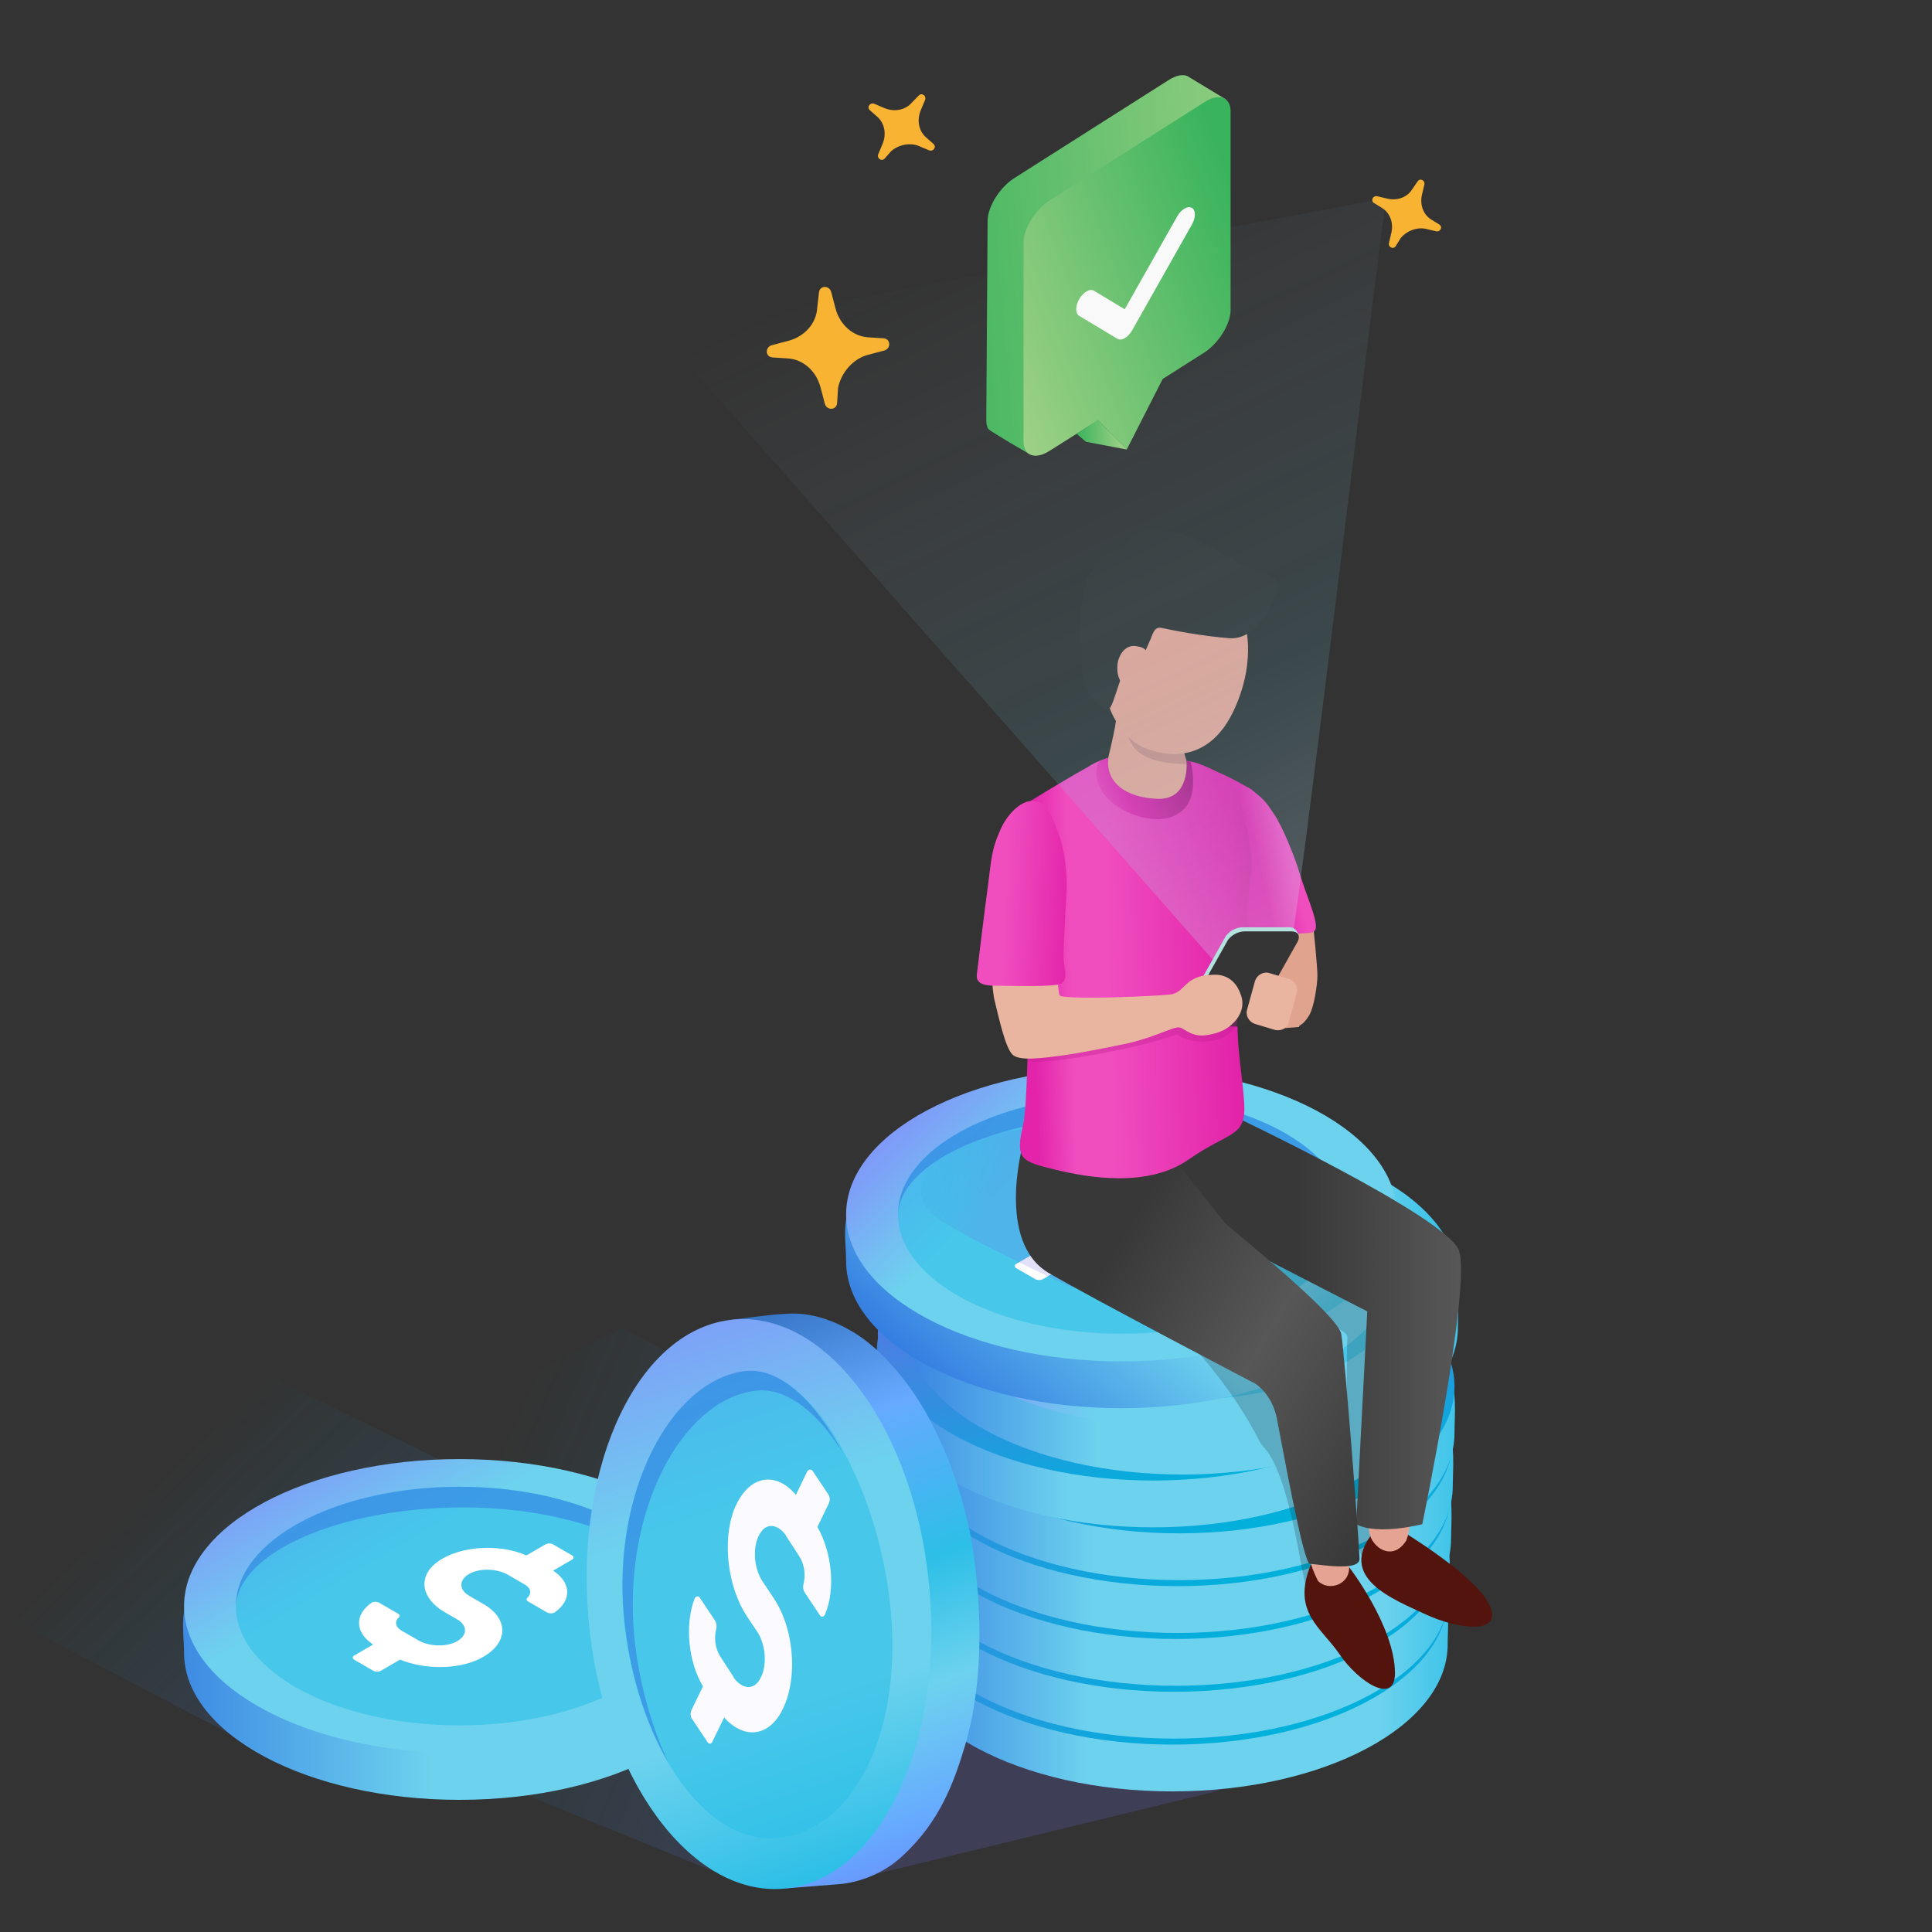 <svg width="200" height="200" viewBox="0 0 200 200" fill="none" xmlns="http://www.w3.org/2000/svg">
<rect x="0" y="0" width="200" height="200" fill="#333333" stroke="none"/>
<path d="M57.83 157.16L15.149 136.188L-17 158.168L29.293 182.362C32.308 183.938 36.013 183.202 38.197 180.595L57.83 157.16Z" fill="url(#paint0_linear_634_12768)"/>
<path d="M75.715 194.462L6.953 166.46L64.374 137.488L127.968 170.541C133.981 174.611 132.309 183.885 125.253 185.598L90.268 194.094C86.077 195.112 79.892 195.544 75.715 194.462Z" fill="url(#paint1_linear_634_12768)"/>
<path d="M149.862 170.23C149.862 178.633 137.1 185.446 121.357 185.446C105.614 185.446 92.852 178.634 92.852 170.23C92.852 168.308 92.345 165.832 93.564 164.139C97.673 158.43 109.216 155.014 121.358 155.014C133.88 155.014 145.373 158.086 149.201 164.078C150.185 165.619 149.862 168.51 149.862 170.23Z" fill="url(#paint2_linear_634_12768)"/>
<path d="M121.356 180.601C137.099 180.601 149.861 173.789 149.861 165.385C149.861 156.981 137.099 150.169 121.356 150.169C105.613 150.169 92.851 156.981 92.851 165.385C92.851 173.789 105.613 180.601 121.356 180.601Z" fill="url(#paint3_linear_634_12768)"/>
<path opacity="0.6" d="M121.356 177.734C134.133 177.734 144.491 172.205 144.491 165.385C144.491 158.565 134.133 153.036 121.356 153.036C108.579 153.036 98.221 158.565 98.221 165.385C98.221 172.205 108.579 177.734 121.356 177.734Z" fill="url(#paint4_linear_634_12768)"/>
<path d="M121.762 155.174C134.539 155.174 144.492 160.152 144.492 165.385C144.492 158.565 134.134 153.036 121.357 153.036C108.58 153.036 98.222 158.565 98.222 165.385C98.478 159.83 108.985 155.174 121.762 155.174Z" fill="#4160A1"/>
<path d="M133.111 159.601C133.328 159.726 133.329 159.925 133.113 160.051L131.166 161.183C133.038 162.418 133.118 164.243 131.343 165.503C131.147 165.639 130.758 165.636 130.541 165.51L128.581 164.378C128.409 164.278 128.363 164.127 128.49 164.002C128.965 163.571 128.873 162.996 128.221 162.62L126.478 161.614C125.45 161.02 123.807 160.895 122.671 161.422C121.395 162.015 121.312 163.121 122.468 163.788L123.949 164.643C126.694 166.228 126.537 168.871 123.485 170.342C121.124 171.463 117.757 171.4 115.32 170.39L113.328 171.547C113.106 171.676 112.762 171.676 112.545 171.551L110.585 170.419C110.368 170.294 110.361 170.091 110.583 169.962L112.53 168.83C110.652 167.599 110.585 165.774 112.353 164.517C112.549 164.381 112.938 164.377 113.155 164.502L115.121 165.637C115.293 165.736 115.339 165.888 115.212 166.013C114.731 166.441 114.817 167.019 115.474 167.399L117.217 168.405C118.238 168.995 119.894 169.12 121.017 168.593C122.293 168 122.376 166.894 121.22 166.226L119.937 165.485C117.498 164.077 117.071 161.773 119.252 160.225C121.597 158.588 125.631 158.389 128.394 159.609L130.367 158.463C130.583 158.338 130.933 158.341 131.15 158.467L133.111 159.601Z" fill="white"/>
<path d="M150.038 164.762C150.038 173.165 137.276 179.978 121.533 179.978C105.79 179.978 93.028 173.166 93.028 164.762C93.028 162.84 92.521 160.364 93.74 158.671C97.849 152.962 109.392 149.546 121.534 149.546C134.056 149.546 145.549 152.618 149.377 158.61C150.361 160.152 150.038 163.043 150.038 164.762Z" fill="url(#paint5_linear_634_12768)"/>
<path d="M121.533 175.133C137.276 175.133 150.038 168.321 150.038 159.917C150.038 151.513 137.276 144.701 121.533 144.701C105.79 144.701 93.028 151.513 93.028 159.917C93.028 168.321 105.79 175.133 121.533 175.133Z" fill="url(#paint6_linear_634_12768)"/>
<path opacity="0.6" d="M121.533 172.266C134.31 172.266 144.668 166.737 144.668 159.917C144.668 153.097 134.31 147.568 121.533 147.568C108.756 147.568 98.398 153.097 98.398 159.917C98.398 166.737 108.756 172.266 121.533 172.266Z" fill="url(#paint7_linear_634_12768)"/>
<path d="M121.939 149.706C134.716 149.706 144.669 154.684 144.669 159.917C144.669 153.097 134.311 147.568 121.534 147.568C108.757 147.568 98.399 153.097 98.399 159.917C98.655 154.363 109.161 149.706 121.939 149.706Z" fill="#4160A1"/>
<path d="M133.285 154.125C133.508 154.254 133.51 154.453 133.288 154.582L131.341 155.714C133.219 156.945 133.293 158.766 131.518 160.027C131.328 160.167 130.933 160.167 130.716 160.042L128.75 158.907C128.577 158.807 128.532 158.656 128.665 158.535C129.14 158.104 129.054 157.525 128.396 157.145L126.653 156.139C125.632 155.549 123.976 155.424 122.853 155.951C121.577 156.545 121.494 157.65 122.65 158.318L124.131 159.173C126.876 160.758 126.72 163.401 123.667 164.872C121.306 165.993 117.939 165.93 115.496 164.924L113.504 166.081C113.288 166.206 112.945 166.206 112.721 166.077L110.761 164.945C110.544 164.82 110.543 164.621 110.758 164.495L112.705 163.363C110.833 162.128 110.753 160.303 112.534 159.046C112.724 158.906 113.112 158.91 113.329 159.035L115.289 160.167C115.462 160.267 115.507 160.418 115.38 160.543C114.912 160.971 114.998 161.549 115.649 161.925L117.392 162.931C118.42 163.524 120.069 163.653 121.199 163.123C122.475 162.53 122.558 161.424 121.402 160.756L120.119 160.015C117.674 158.603 117.253 156.303 119.434 154.755C121.773 153.122 125.813 152.919 128.575 154.139L130.541 152.996C130.763 152.867 131.107 152.867 131.324 152.992L133.285 154.125Z" fill="white"/>
<path d="M150.215 159.295C150.215 167.698 137.453 174.511 121.71 174.511C105.967 174.511 93.205 167.699 93.205 159.295C93.205 157.373 92.698 154.897 93.917 153.204C98.026 147.495 109.569 144.079 121.711 144.079C134.233 144.079 145.726 147.151 149.554 153.143C150.537 154.685 150.215 157.576 150.215 159.295Z" fill="url(#paint8_linear_634_12768)"/>
<path d="M121.709 169.666C137.452 169.666 150.214 162.854 150.214 154.45C150.214 146.046 137.452 139.234 121.709 139.234C105.966 139.234 93.204 146.046 93.204 154.45C93.204 162.854 105.966 169.666 121.709 169.666Z" fill="url(#paint9_linear_634_12768)"/>
<path opacity="0.6" d="M121.709 166.799C134.486 166.799 144.844 161.27 144.844 154.45C144.844 147.63 134.486 142.101 121.709 142.101C108.932 142.101 98.574 147.63 98.574 154.45C98.574 161.27 108.932 166.799 121.709 166.799Z" fill="url(#paint10_linear_634_12768)"/>
<path d="M122.115 144.239C134.892 144.239 144.845 149.217 144.845 154.45C144.845 147.63 134.487 142.101 121.71 142.101C108.933 142.101 98.575 147.63 98.575 154.45C98.831 148.896 109.338 144.239 122.115 144.239Z" fill="#4160A1"/>
<path d="M133.462 148.666C133.679 148.791 133.687 148.994 133.471 149.119L131.524 150.251C133.389 151.482 133.469 153.307 131.695 154.568C131.498 154.704 131.11 154.701 130.893 154.575L128.933 153.443C128.761 153.344 128.715 153.192 128.842 153.067C129.323 152.639 129.224 152.061 128.573 151.685L126.83 150.679C125.802 150.086 124.16 149.96 123.03 150.491C121.748 151.081 121.671 152.19 122.821 152.854L124.302 153.709C127.054 155.298 126.89 157.937 123.838 159.408C121.477 160.529 118.11 160.466 115.68 159.46L113.688 160.617C113.466 160.746 113.116 160.742 112.899 160.617L110.939 159.485C110.722 159.36 110.715 159.157 110.937 159.028L112.884 157.896C111.006 156.665 110.932 154.844 112.707 153.583C112.903 153.447 113.298 153.447 113.515 153.572L115.475 154.704C115.647 154.803 115.693 154.955 115.566 155.08C115.085 155.508 115.177 156.09 115.828 156.466L117.571 157.472C118.592 158.062 120.248 158.187 121.371 157.66C122.653 157.07 122.73 155.961 121.574 155.294L120.291 154.553C117.852 153.145 117.425 150.841 119.612 149.296C121.945 147.659 125.985 147.456 128.747 148.677L130.72 147.531C130.936 147.406 131.286 147.409 131.503 147.535L133.462 148.666Z" fill="white"/>
<path d="M150.391 153.828C150.391 162.231 137.629 169.044 121.886 169.044C106.143 169.044 93.381 162.232 93.381 153.828C93.381 151.906 92.874 149.43 94.093 147.737C98.202 142.028 109.745 138.612 121.887 138.612C134.409 138.612 145.902 141.684 149.73 147.676C150.714 149.217 150.391 152.108 150.391 153.828Z" fill="url(#paint11_linear_634_12768)"/>
<path d="M121.886 164.199C137.629 164.199 150.391 157.387 150.391 148.983C150.391 140.579 137.629 133.767 121.886 133.767C106.143 133.767 93.381 140.579 93.381 148.983C93.381 157.387 106.143 164.199 121.886 164.199Z" fill="url(#paint12_linear_634_12768)"/>
<path opacity="0.6" d="M121.886 161.332C134.663 161.332 145.021 155.803 145.021 148.983C145.021 142.163 134.663 136.634 121.886 136.634C109.109 136.634 98.751 142.163 98.751 148.983C98.751 155.803 109.109 161.332 121.886 161.332Z" fill="url(#paint13_linear_634_12768)"/>
<path d="M122.291 138.772C135.068 138.772 145.021 143.75 145.021 148.983C145.021 142.163 134.663 136.634 121.886 136.634C109.109 136.634 98.751 142.163 98.751 148.983C99.008 143.428 109.514 138.772 122.291 138.772Z" fill="#4160A1"/>
<path d="M133.642 143.194C133.859 143.319 133.86 143.518 133.638 143.647L131.691 144.779C133.569 146.01 133.643 147.839 131.868 149.092C131.678 149.232 131.283 149.232 131.066 149.107L129.106 147.975C128.927 147.872 128.888 147.724 129.015 147.599C129.49 147.168 129.404 146.589 128.753 146.213L127.004 145.203C125.982 144.613 124.327 144.488 123.204 145.015C121.928 145.608 121.845 146.714 123.001 147.381L124.482 148.236C127.227 149.821 127.07 152.464 124.011 153.939C121.656 155.056 118.289 154.993 115.846 153.987L113.854 155.144C113.638 155.269 113.295 155.269 113.078 155.144L111.112 154.009C110.895 153.884 110.894 153.685 111.109 153.559L113.056 152.427C111.184 151.192 111.111 149.371 112.885 148.11C113.075 147.97 113.463 147.974 113.68 148.099L115.64 149.231C115.819 149.334 115.864 149.485 115.731 149.607C115.256 150.038 115.349 150.613 116.006 150.993L117.75 152C118.771 152.59 120.42 152.719 121.55 152.188C122.826 151.595 122.909 150.489 121.753 149.822L120.47 149.081C118.031 147.673 117.604 145.369 119.785 143.821C122.124 142.188 126.164 141.985 128.927 143.205L130.893 142.062C131.115 141.933 131.459 141.933 131.676 142.058L133.642 143.194Z" fill="white"/>
<path d="M150.567 148.36C150.567 156.763 137.805 163.576 122.062 163.576C106.319 163.576 93.557 156.764 93.557 148.36C93.557 146.438 93.05 143.962 94.269 142.269C98.378 136.56 109.921 133.144 122.063 133.144C134.585 133.144 146.078 136.216 149.906 142.208C150.89 143.75 150.567 146.641 150.567 148.36Z" fill="url(#paint14_linear_634_12768)"/>
<path d="M122.062 158.731C137.805 158.731 150.567 151.919 150.567 143.515C150.567 135.111 137.805 128.299 122.062 128.299C106.319 128.299 93.557 135.111 93.557 143.515C93.557 151.919 106.319 158.731 122.062 158.731Z" fill="url(#paint15_linear_634_12768)"/>
<path opacity="0.6" d="M122.062 155.864C134.839 155.864 145.197 150.335 145.197 143.515C145.197 136.695 134.839 131.166 122.062 131.166C109.285 131.166 98.927 136.695 98.927 143.515C98.927 150.335 109.285 155.864 122.062 155.864Z" fill="url(#paint16_linear_634_12768)"/>
<path d="M122.468 133.304C135.245 133.304 145.198 138.282 145.198 143.515C145.198 136.695 134.84 131.166 122.063 131.166C109.286 131.166 98.928 136.695 98.928 143.515C99.184 137.961 109.69 133.304 122.468 133.304Z" fill="#4160A1"/>
<path d="M133.813 137.731C134.03 137.856 134.038 138.059 133.822 138.184L131.875 139.316C133.747 140.551 133.82 142.372 132.046 143.632C131.85 143.768 131.468 143.768 131.244 143.639L129.284 142.507C129.111 142.407 129.066 142.256 129.193 142.131C129.668 141.707 129.576 141.125 128.924 140.749L127.181 139.743C126.159 139.153 124.504 139.028 123.381 139.555C122.099 140.145 122.022 141.254 123.178 141.922L124.659 142.777C127.404 144.362 127.241 147.001 124.188 148.472C121.827 149.593 118.46 149.53 116.024 148.527L114.032 149.685C113.816 149.81 113.466 149.807 113.249 149.681L111.289 148.549C111.072 148.424 111.071 148.225 111.286 148.099L113.24 146.964C111.362 145.733 111.282 143.908 113.057 142.647C113.254 142.511 113.648 142.511 113.865 142.636L115.825 143.768C115.998 143.868 116.043 144.019 115.916 144.144C115.435 144.572 115.527 145.154 116.178 145.53L117.921 146.536C118.949 147.129 120.598 147.251 121.721 146.724C123.003 146.134 123.086 145.028 121.93 144.361L120.64 143.616C118.201 142.208 117.774 139.904 119.961 138.359C122.294 136.722 126.334 136.52 129.103 137.743L131.076 136.597C131.292 136.472 131.635 136.472 131.852 136.597L133.813 137.731Z" fill="white"/>
<path d="M147.884 142.893C147.884 151.296 135.122 158.109 119.379 158.109C103.636 158.109 90.874 151.297 90.874 142.893C90.874 140.971 90.367 138.495 91.586 136.802C95.695 131.093 107.238 127.677 119.38 127.677C131.902 127.677 143.395 130.749 147.223 136.741C148.207 138.283 147.884 141.174 147.884 142.893Z" fill="url(#paint17_linear_634_12768)"/>
<path d="M119.378 153.264C135.121 153.264 147.883 146.452 147.883 138.048C147.883 129.644 135.121 122.832 119.378 122.832C103.635 122.832 90.873 129.644 90.873 138.048C90.873 146.452 103.635 153.264 119.378 153.264Z" fill="url(#paint18_linear_634_12768)"/>
<path opacity="0.6" d="M119.378 150.397C132.155 150.397 142.513 144.868 142.513 138.048C142.513 131.228 132.155 125.699 119.378 125.699C106.601 125.699 96.243 131.228 96.243 138.048C96.243 144.868 106.601 150.397 119.378 150.397Z" fill="url(#paint19_linear_634_12768)"/>
<path d="M119.784 127.837C132.561 127.837 142.514 132.815 142.514 138.048C142.514 131.228 132.156 125.699 119.379 125.699C106.602 125.699 96.244 131.228 96.244 138.048C96.5 132.494 107.007 127.837 119.784 127.837Z" fill="#4160A1"/>
<path d="M131.131 132.259C131.348 132.384 131.356 132.587 131.133 132.716L129.186 133.848C131.064 135.079 131.131 136.904 129.363 138.161C129.167 138.297 128.772 138.297 128.555 138.172L126.595 137.04C126.423 136.941 126.377 136.789 126.504 136.664C126.985 136.236 126.893 135.654 126.242 135.278L124.499 134.272C123.471 133.679 121.822 133.557 120.699 134.084C119.417 134.674 119.34 135.783 120.49 136.447L121.978 137.306C124.723 138.891 124.56 141.53 121.501 143.005C119.146 144.122 115.779 144.059 113.343 143.057L111.351 144.214C111.135 144.339 110.785 144.336 110.568 144.21L108.608 143.078C108.391 142.953 108.384 142.75 108.599 142.625L110.546 141.493C108.674 140.258 108.601 138.437 110.375 137.176C110.571 137.04 110.96 137.043 111.177 137.169L113.137 138.301C113.309 138.401 113.355 138.552 113.228 138.677C112.747 139.105 112.845 139.683 113.497 140.059L115.24 141.065C116.262 141.655 117.911 141.784 119.04 141.253C120.322 140.663 120.399 139.554 119.25 138.89L117.96 138.145C115.521 136.737 115.094 134.433 117.281 132.888C119.614 131.251 123.654 131.049 126.416 132.269L128.382 131.126C128.604 130.997 128.954 131.001 129.171 131.126L131.131 132.259Z" fill="white"/>
<path d="M150.92 137.426C150.92 145.829 138.158 152.642 122.415 152.642C106.672 152.642 93.91 145.83 93.91 137.426C93.91 135.504 93.403 133.028 94.622 131.335C98.731 125.626 110.274 122.21 122.416 122.21C134.938 122.21 146.431 125.282 150.259 131.274C151.243 132.815 150.92 135.706 150.92 137.426Z" fill="url(#paint20_linear_634_12768)"/>
<path d="M122.415 147.797C138.158 147.797 150.92 140.985 150.92 132.581C150.92 124.177 138.158 117.365 122.415 117.365C106.672 117.365 93.91 124.177 93.91 132.581C93.91 140.985 106.672 147.797 122.415 147.797Z" fill="url(#paint21_linear_634_12768)"/>
<path opacity="0.6" d="M122.415 144.93C135.192 144.93 145.55 139.401 145.55 132.581C145.55 125.761 135.192 120.232 122.415 120.232C109.638 120.232 99.28 125.761 99.28 132.581C99.28 139.401 109.638 144.93 122.415 144.93Z" fill="#2DBFE7"/>
<path d="M122.82 122.37C135.597 122.37 145.55 127.348 145.55 132.581C145.55 125.761 135.192 120.232 122.415 120.232C109.638 120.232 99.28 125.761 99.28 132.581C99.537 127.026 110.043 122.37 122.82 122.37Z" fill="#4160A1"/>
<path d="M134.167 126.792C134.39 126.921 134.392 127.12 134.176 127.245L132.229 128.377C134.101 129.612 134.174 131.433 132.4 132.694C132.21 132.834 131.815 132.834 131.598 132.709L129.632 131.574C129.46 131.474 129.421 131.32 129.554 131.198C130.023 130.77 129.936 130.192 129.279 129.812L127.536 128.806C126.514 128.216 124.859 128.091 123.736 128.618C122.46 129.211 122.377 130.317 123.533 130.984L125.014 131.839C127.759 133.424 127.602 136.067 124.55 137.538C122.189 138.659 118.822 138.596 116.379 137.59L114.387 138.748C114.171 138.873 113.828 138.873 113.604 138.744L111.644 137.612C111.427 137.487 111.426 137.288 111.642 137.162L113.596 136.027C111.718 134.796 111.638 132.971 113.419 131.714C113.609 131.574 114.004 131.574 114.221 131.699L116.181 132.831C116.353 132.93 116.399 133.082 116.266 133.211C115.797 133.639 115.884 134.217 116.535 134.593L118.278 135.599C119.306 136.192 120.961 136.318 122.085 135.791C123.361 135.198 123.444 134.092 122.288 133.425L121.005 132.684C118.56 131.272 118.139 128.972 120.32 127.424C122.659 125.791 126.699 125.588 129.462 126.808L131.435 125.662C131.651 125.537 131.994 125.537 132.211 125.662L134.167 126.792Z" fill="white"/>
<path d="M144.6 130.561C144.6 138.964 131.838 145.777 116.095 145.777C100.352 145.777 87.59 138.965 87.59 130.561C87.59 128.639 87.083 126.163 88.302 124.47C92.411 118.761 103.954 115.345 116.096 115.345C128.618 115.345 140.111 118.417 143.939 124.409C144.923 125.951 144.6 128.842 144.6 130.561Z" fill="url(#paint22_linear_634_12768)"/>
<path d="M116.094 140.932C131.837 140.932 144.599 134.12 144.599 125.716C144.599 117.312 131.837 110.5 116.094 110.5C100.351 110.5 87.589 117.312 87.589 125.716C87.589 134.12 100.351 140.932 116.094 140.932Z" fill="url(#paint23_linear_634_12768)"/>
<path opacity="0.6" d="M116.094 138.065C128.871 138.065 139.229 132.536 139.229 125.716C139.229 118.896 128.871 113.367 116.094 113.367C103.317 113.367 92.959 118.896 92.959 125.716C92.959 132.536 103.317 138.065 116.094 138.065Z" fill="#2DBFE7"/>
<path opacity="0.6" d="M116.5 115.505C129.277 115.505 139.23 120.483 139.23 125.716C139.23 118.896 128.872 113.367 116.095 113.367C103.318 113.367 92.96 118.896 92.96 125.716C93.216 120.162 103.723 115.505 116.5 115.505Z" fill="#367FE2"/>
<path d="M127.743 120.461C127.96 120.586 127.961 120.793 127.745 120.918L125.798 122.05C127.676 123.281 127.743 125.106 125.975 126.363C125.779 126.499 125.39 126.503 125.173 126.378L123.206 125.243C123.034 125.144 122.988 124.992 123.115 124.867C123.596 124.439 123.504 123.864 122.846 123.485L121.103 122.479C120.081 121.889 118.432 121.76 117.303 122.291C116.021 122.881 115.944 123.99 117.1 124.657L118.581 125.512C121.326 127.097 121.169 129.74 118.117 131.211C115.75 132.328 112.383 132.265 109.952 131.259L107.96 132.417C107.744 132.542 107.388 132.542 107.171 132.417L105.211 131.285C104.994 131.16 104.999 130.957 105.215 130.832L107.162 129.7C105.284 128.469 105.21 126.64 106.979 125.383C107.176 125.247 107.57 125.247 107.787 125.372L109.747 126.504C109.919 126.603 109.965 126.755 109.838 126.88C109.363 127.311 109.456 127.886 110.107 128.262L111.85 129.268C112.878 129.861 114.52 129.987 115.657 129.46C116.926 128.87 117.009 127.764 115.854 127.097L114.564 126.352C112.125 124.944 111.698 122.64 113.892 121.092C116.225 119.455 120.258 119.256 123.034 120.476L125 119.333C125.216 119.208 125.566 119.204 125.783 119.329L127.743 120.461Z" fill="white"/>
<path d="M76.066 171.104C76.066 179.507 63.304 186.32 47.561 186.32C31.818 186.32 19.056 179.508 19.056 171.104C19.056 169.182 18.549 166.706 19.768 165.013C23.877 159.304 35.42 155.888 47.562 155.888C60.084 155.888 71.577 158.96 75.405 164.952C76.389 166.494 76.066 169.385 76.066 171.104Z" fill="url(#paint24_linear_634_12768)"/>
<path d="M47.56 181.475C63.303 181.475 76.065 174.663 76.065 166.259C76.065 157.855 63.303 151.043 47.56 151.043C31.817 151.043 19.055 157.855 19.055 166.259C19.055 174.663 31.817 181.475 47.56 181.475Z" fill="url(#paint25_linear_634_12768)"/>
<path opacity="0.6" d="M47.56 178.608C60.337 178.608 70.695 173.079 70.695 166.259C70.695 159.439 60.337 153.91 47.56 153.91C34.783 153.91 24.425 159.439 24.425 166.259C24.425 173.079 34.783 178.608 47.56 178.608Z" fill="#2DBFE7"/>
<path opacity="0.6" d="M47.966 156.048C60.743 156.048 70.696 161.026 70.696 166.259C70.696 159.439 60.338 153.91 47.561 153.91C34.784 153.91 24.426 159.439 24.426 166.259C24.682 160.705 35.189 156.048 47.966 156.048Z" fill="#367FE2"/>
<path d="M59.205 161.003C59.429 161.132 59.423 161.335 59.208 161.46L57.261 162.592C59.139 163.823 59.206 165.648 57.438 166.905C57.248 167.045 56.853 167.045 56.636 166.92L54.67 165.785C54.498 165.685 54.452 165.534 54.585 165.413C55.06 164.982 54.974 164.403 54.316 164.023L52.573 163.017C51.551 162.427 49.896 162.302 48.773 162.829C47.497 163.423 47.414 164.528 48.57 165.196L50.051 166.051C52.796 167.636 52.639 170.279 49.58 171.754C47.225 172.871 43.852 172.805 41.415 171.802L39.423 172.959C39.207 173.084 38.864 173.084 38.64 172.955L36.68 171.823C36.463 171.698 36.462 171.499 36.678 171.373L38.625 170.241C36.753 169.006 36.673 167.181 38.448 165.928C38.644 165.784 39.033 165.788 39.25 165.913L41.21 167.045C41.382 167.144 41.428 167.296 41.301 167.421C40.826 167.852 40.918 168.427 41.57 168.803L43.313 169.809C44.341 170.402 45.99 170.531 47.12 170.001C48.396 169.407 48.479 168.302 47.323 167.635L46.04 166.894C43.595 165.482 43.174 163.182 45.355 161.634C47.688 159.997 51.734 159.798 54.497 161.018L56.463 159.875C56.679 159.75 57.029 159.746 57.246 159.871L59.205 161.003Z" fill="white"/>
<path d="M75.526 136.647C75.526 136.647 80.338 136.021 80.912 136.032C81.486 136.043 84.232 135.462 88.277 137.869C92.322 140.276 95.18 145.126 95.18 145.126C95.18 145.126 99.34 151.309 100.754 160.64C102.099 169.939 101.085 176.765 99.921 180.626C98.787 184.418 97.33 188.561 93.387 192.16C90.391 194.945 86.782 195.054 86.782 195.054L81.418 195.477L75.526 136.647Z" fill="url(#paint26_linear_634_12768)"/>
<path d="M96.213 164.465C97.631 180.75 90.952 194.619 81.196 195.51C71.44 196.401 62.371 183.861 60.922 167.645C59.504 151.36 66.183 137.491 75.939 136.6C85.694 135.709 94.795 148.18 96.213 164.465Z" fill="url(#paint27_linear_634_12768)"/>
<path opacity="0.6" d="M92.223 166.884C93.371 179.736 88.156 189.631 80.416 190.273C72.745 190.947 65.702 180.15 64.554 167.298C63.406 154.446 69.404 143.001 77.062 141.99C83.846 141.082 91.106 153.964 92.223 166.884Z" fill="#2DBFE7"/>
<path opacity="0.6" d="M65.645 169.282C64.497 156.43 70.495 144.985 78.153 143.974C81.511 143.504 84.939 146.543 87.29 150.502C84.443 145.077 80.757 141.509 77.094 141.923C69.436 142.934 63.438 154.379 64.586 167.231C65.118 173.017 66.816 178.42 69.204 182.478C67.623 179.197 66.113 174.294 65.645 169.282Z" fill="#367FE2"/>
<path d="M84.153 152.313L85.732 154.682C85.945 154.944 85.927 155.35 85.803 155.625L84.616 158.069C86.102 160.644 86.523 164.476 85.411 167.12C85.287 167.395 85.018 167.439 84.874 167.209L83.295 164.84C83.151 164.609 83.107 164.341 83.162 164.035C83.428 163.079 83.282 161.937 82.743 161.114L81.377 159.007L81.339 158.907C80.519 157.791 79.363 157.601 78.698 158.707C77.871 159.989 77.995 162.28 78.928 163.695L80.112 165.472C82.336 168.794 82.655 174.319 80.721 177.501C79.228 179.889 76.831 179.883 74.959 177.795L73.741 180.308C73.617 180.583 73.379 180.559 73.235 180.328L71.656 177.959C71.443 177.697 71.461 177.291 71.585 177.016L72.772 174.572C71.255 172.066 70.865 168.165 71.908 165.49C72.032 165.215 72.301 165.171 72.445 165.401L74.024 167.77C74.168 168.001 74.212 168.269 74.157 168.575C73.891 169.531 74.037 170.673 74.576 171.496L75.942 173.603L75.98 173.703C76.8 174.819 77.956 175.009 78.621 173.903C79.448 172.621 79.324 170.33 78.391 168.915L77.351 167.369C75.377 164.408 74.717 159.64 76.001 156.247C77.416 152.748 80.231 152.198 82.39 154.746L83.577 152.302C83.772 152.058 84.009 152.082 84.153 152.313Z" fill="#FBFBFF"/>
<path d="M110.931 133.262C110.931 133.262 98.582 127.597 96.396 125.593C94.209 123.589 94.392 117.94 106.418 116.847C106.418 116.847 117.309 129.436 110.931 133.262Z" fill="url(#paint28_linear_634_12768)"/>
<path opacity="0.2" d="M135.843 167.114C135.843 167.114 135.462 166.062 134.405 160.401C132.543 150.435 130.843 150.107 130.447 149.317C127.425 143.289 123.051 139.016 122.902 138.646C122.754 138.276 122.999 135.792 122.851 133.941L136.748 138.844L138.451 165.204C138.452 165.205 138.001 166.941 135.843 167.114Z" fill="#141414"/>
<path opacity="0.2" d="M142.588 163.331C142.588 163.331 140.885 163.035 140.07 157.333C139.255 151.631 139.408 138.966 139.482 138.447C139.556 137.928 138.223 137.484 138.075 137.114C137.927 136.744 131.11 131.194 130.962 129.343L144.142 135.933L145.543 160.644C145.544 160.645 145.106 163.775 142.588 163.331Z" fill="#141414"/>
<path d="M139.673 162.245C139.673 162.245 144.376 168.346 144.406 173.183C144.427 176.574 140.625 174.125 138.658 171.233C136.768 168.454 133.698 166.906 135.69 161.991L139.673 162.245Z" fill="#52140C"/>
<path d="M145.142 158.5C145.142 158.5 152.821 163.11 154.216 166.201C155.61 169.292 150.898 168.67 147.531 167.094C144.243 165.555 138.304 163.328 142.209 158.564L145.142 158.5Z" fill="#52140C"/>
<path d="M149.041 134.367C149.041 134.367 147.377 128.34 142.63 132.183C142.63 132.183 141.681 156.116 141.7 158.253C141.716 160.013 144.068 161.843 145.563 159.494C145.607 159.424 145.838 158.683 145.85 158.575C146.252 155.07 148.382 136.564 149.041 134.367Z" fill="#E5A394"/>
<path d="M127.643 115.507C127.643 115.507 149.549 125.883 151 129.384C152.402 132.766 147.236 157.784 147.236 157.784C147.236 157.784 142.617 158.982 140.393 157.784L141.54 135.755L124.824 127.16L120.718 120.659L127.643 115.507Z" fill="url(#paint29_linear_634_12768)"/>
<path d="M131.054 137.878C131.054 137.878 133.185 133.908 137.932 137.751C137.932 137.751 139.424 159.966 139.65 162C139.876 164.034 137.574 164.781 136.461 163.68C136.402 163.622 136.104 162.947 136.06 162.848C134.502 159.402 131.713 140.075 131.054 137.878Z" fill="#E5A394"/>
<path d="M105.863 118.598C105.863 118.598 103.105 128.574 108.571 131.78C113.033 134.397 129.956 143.243 129.956 143.243C129.956 143.243 131.667 144.27 132.18 146.836C132.693 149.402 134.917 161.891 135.602 161.891C136.286 161.891 140.734 162.746 140.734 161.378C140.734 160.01 139.194 140.164 138.852 138.111C138.51 136.058 127.234 127.066 126.893 126.682C126.042 125.723 120.738 118.905 120.738 118.905L105.863 118.598Z" fill="url(#paint30_linear_634_12768)"/>
<path d="M121.656 75.069L123.139 79.941C123.139 79.941 126.105 82.589 124.728 85.873C123.351 89.157 113.818 83.649 114.242 80.895C114.666 78.141 115.513 75.811 115.619 73.586C115.619 71.361 121.656 73.374 121.656 75.069Z" fill="#E5A394"/>
<path d="M122.927 79.094C119.22 79.094 117.737 78.035 117.207 77.081C116.571 76.128 116.148 74.009 116.148 74.009L122.08 76.233L122.927 79.094Z" fill="#CC8E87"/>
<path d="M128.753 64.159C128.753 64.159 130.236 67.972 127.8 73.374C125.258 78.988 120.915 78.352 118.691 77.505C116.255 76.658 113.819 73.056 114.348 68.925C114.878 64.794 118.903 60.557 122.504 61.405C126.105 62.252 128.118 62.782 128.753 64.159Z" fill="#E5A394"/>
<path d="M132.037 61.617C131.719 62.464 130.13 66.278 127.271 66.066C124.411 65.854 121.233 65.219 120.28 65.007C119.433 64.795 119.327 65.748 119.009 66.384C118.691 67.02 118.373 68.397 117.314 68.291C116.255 68.185 115.301 73.375 114.772 73.375C114.242 73.481 112.442 72.316 112.124 69.985C111.806 67.655 111.594 64.053 112.23 60.982C112.866 58.016 115.196 56.851 116.467 56.533C116.467 56.533 117.42 54.944 118.691 54.838C120.068 54.732 121.869 54.944 124.305 56.109C126.741 57.274 128.224 58.545 129.919 58.969C132.037 59.498 132.566 60.134 132.037 61.617Z" fill="#353535"/>
<path d="M122.927 78.768C122.927 78.768 123.286 83.157 119.896 82.945C116.507 82.733 114.135 81.318 114.665 78.458C114.665 78.458 113.294 78.897 112.671 79.369C110.489 80.567 106.509 83.013 106.509 83.013C106.509 83.013 106.764 112.811 105.917 116.413C105.07 120.014 105.705 120.226 109.201 121.074C112.696 121.921 118.84 122.981 123.077 120.015C127.314 117.049 129.009 117.791 128.797 114.189C128.585 110.587 127.695 107.164 128.33 102.927C129.389 96.995 129.707 94.665 129.601 92.441C129.919 88.84 129.283 85.874 128.754 82.696C128.224 81.531 127.377 80.472 126.318 80.048C125.046 79.411 123.752 78.845 122.927 78.768Z" fill="url(#paint31_linear_634_12768)"/>
<path d="M123.246 78.818C123.246 78.818 124.304 82.589 122.186 84.072C120.703 85.131 119.008 84.919 117.208 84.284C115.407 83.543 114.56 82.695 114.03 81.848C113.183 80.471 113.5 79.094 113.818 78.776L114.739 78.451C114.421 81.099 116.678 82.589 119.856 82.695C123.246 82.801 122.826 78.755 122.826 78.755C123.078 78.78 123.17 78.803 123.246 78.818Z" fill="url(#paint32_linear_634_12768)"/>
<path d="M119.008 69.137C118.69 70.408 117.843 71.361 116.89 71.15C116.784 71.15 116.678 71.15 116.572 71.044C115.831 70.726 115.513 69.561 115.725 68.502C116.043 67.231 116.89 66.701 117.738 66.913C118.691 67.019 119.22 67.76 119.008 69.137Z" fill="#E5A394"/>
<path d="M135.956 95.935C135.956 95.935 136.38 99.96 136.38 101.019C136.38 101.76 136.062 104.409 135.427 105.256C135.109 105.786 134.368 106.633 133.52 106.209C132.779 105.785 131.931 105.15 131.931 105.15L131.401 101.549L133.202 96.041L135.956 95.935Z" fill="#E0A38D"/>
<path d="M126.172 79.997C127.549 80.527 128.863 81.368 129.498 81.686C130.748 82.717 130.851 82.716 131.91 84.305C132.757 85.576 134.089 88.771 134.63 90.697C135.195 92.535 135.989 94.274 136.201 95.545C136.307 96.392 136.095 96.604 135.036 96.604L133.447 96.71C133.447 96.71 131.434 96.816 130.905 96.71C130.375 96.604 129.316 96.392 129.104 95.439C128.892 94.486 129.601 90.745 129.601 89.156C129.495 87.567 128.754 83.966 128.33 82.695C128.224 81.424 126.172 79.997 126.172 79.997Z" fill="url(#paint33_linear_634_12768)"/>
<path opacity="0.25" d="M127.031 101.028L68.688 34.805C68.612 34.629 143.5 20.5 143.5 20.5C143.175 21.634 134.129 97.462 133.523 98.464L128.379 102.309C128.374 102.306 127.031 101.028 127.031 101.028Z" fill="url(#paint34_linear_634_12768)"/>
<path d="M122.679 105.526H122.362L122.679 105.949V105.526Z" fill="#B3E2DF"/>
<path d="M133.484 95.993H128.612C127.976 95.993 127.129 96.417 126.811 97.052L122.468 104.784C122.15 105.314 122.362 105.843 123.104 105.843H127.976C128.612 105.843 129.459 105.419 129.777 104.784L134.12 97.052C134.331 96.416 134.119 95.993 133.484 95.993Z" fill="#B3E2DF"/>
<path d="M134.119 96.205L134.437 96.734L134.119 96.628V96.205Z" fill="#B3E2DF"/>
<path d="M133.695 96.416H128.823C128.187 96.416 127.34 96.84 127.022 97.475L122.679 105.207C122.361 105.737 122.679 106.266 123.315 106.266H128.187C128.823 106.266 129.67 105.842 129.988 105.207L134.331 97.475C134.649 96.84 134.331 96.416 133.695 96.416Z" fill="#353535"/>
<g opacity="0.6">
<path opacity="0.6" d="M127.906 106.316C128.118 105.998 128.436 103.456 128.224 102.926C127.906 102.926 123.775 104.303 123.458 104.303C122.756 104.303 107.94 108.243 106.377 109.476C106.369 109.566 106.365 109.647 106.365 109.698C106.365 110.545 117.421 108.752 121.869 107.057C122.716 107.904 126.317 108.54 127.906 106.316Z" fill="#BF1F8F"/>
</g>
<path d="M109.255 98.151C109.255 98.151 109.467 102.388 109.679 103.023C109.891 103.553 120.165 103.129 121.33 102.917C122.177 102.705 122.283 102.281 123.237 101.54C124.084 101.01 124.72 100.904 125.991 100.904C127.368 101.01 128.109 101.963 128.427 102.917C128.851 103.976 128.533 105.035 127.686 105.883C127.05 106.519 126.309 106.942 124.932 107.154C123.555 107.366 122.919 106.73 122.284 106.413C121.648 106.095 120.271 107.154 116.776 108.002C115.187 108.32 112.221 108.955 109.891 109.273C108.196 109.485 105.548 109.909 104.807 109.167C104.066 108.426 103.43 105.46 103.006 103.765C102.582 102.176 102.688 99.316 102.688 99.316L109.255 98.151Z" fill="#EAB5A0"/>
<path d="M109.581 86.296C110.534 88.838 110.428 92.016 110.428 92.016C110.428 92.016 110.101 97.564 110.101 98.835C109.995 100.106 110.956 101.741 109.367 101.953C107.778 102.165 104.195 102.041 103.029 102.041C101.864 102.041 101.016 101.829 101.122 100.876C101.228 99.923 101.953 94.028 102.27 91.698C102.588 89.368 102.588 88.097 103.435 86.19C104.176 84.283 105.681 82.933 106.74 82.933C107.802 82.827 108.522 83.331 109.581 86.296Z" fill="url(#paint35_linear_634_12768)"/>
<path d="M133.096 106.422C132.566 106.422 131.931 106.316 131.825 106.316C131.719 106.316 133.414 104.621 133.414 104.621L134.791 104.727L134.473 106.316" fill="#E0A38D"/>
<path d="M132.037 106.633L129.919 105.997C129.283 105.785 128.966 105.15 129.072 104.62L129.919 101.548C130.131 100.912 130.766 100.595 131.296 100.701L133.414 101.337C134.05 101.549 134.367 102.184 134.261 102.714L133.414 105.786C133.308 106.422 132.672 106.739 132.037 106.633Z" fill="#EAB5A0"/>
<path d="M102.237 22.896C102.237 21.38 103.477 19.45 104.925 18.485L120.982 8.285C121.74 7.803 122.429 7.665 122.912 7.872L126.909 10.29L123.601 16.211V23.585V29.856C123.601 31.372 122.361 33.302 120.913 34.267L109.335 41.572L106.687 47.074C106.687 47.074 102.512 44.674 102.306 44.398C102.168 44.191 102.099 43.847 102.099 43.433L102.237 22.896Z" fill="url(#paint36_linear_634_12768)"/>
<path d="M108.646 20.76L124.703 10.56C126.219 9.595 127.391 10.078 127.391 11.525V14.213V17.728V25.791V32.062C127.391 33.578 126.151 35.508 124.703 36.473L120.361 39.23L116.64 46.535L113.677 43.503L108.646 46.673C107.13 47.638 105.958 47.155 105.958 45.708V25.101C105.958 23.723 107.13 21.725 108.646 20.76Z" fill="url(#paint37_linear_634_12768)"/>
<path d="M116.64 46.534L112.42 45.735L111.456 44.908L113.661 43.461L116.64 46.534Z" fill="url(#paint38_linear_634_12768)"/>
<path d="M122.621 21.592C122.342 21.753 122.065 22.038 121.857 22.409L116.429 32.017L113.245 30.093C113.034 29.969 112.755 30.006 112.477 30.167C112.207 30.323 111.938 30.594 111.732 30.945C111.312 31.658 111.301 32.443 111.718 32.695L115.67 35.072C115.869 35.2 116.15 35.17 116.437 35.004C116.724 34.838 116.998 34.548 117.202 34.188L123.393 23.235C123.8 22.515 123.792 21.741 123.369 21.507C123.16 21.397 122.89 21.437 122.621 21.592Z" fill="#F9F9F9"/>
<path d="M89.83 36.738L91.523 36.292C92.248 36.101 92.235 35.07 91.446 35.019L89.868 34.918C88.29 34.817 86.94 33.621 86.494 31.928L86.048 30.235C85.857 29.51 84.826 29.523 84.775 30.312L84.593 31.911C84.492 33.489 83.296 34.839 81.603 35.285L79.91 35.731C79.185 35.922 79.198 36.953 79.987 37.004L81.565 37.105C83.143 37.206 84.493 38.402 84.939 40.095L85.385 41.788C85.576 42.513 86.607 42.5 86.658 41.711L86.759 40.133C87.102 38.491 88.379 37.12 89.83 36.738Z" fill="#F7B331"/>
<path d="M147.622 23.697L148.66 23.941C149.105 24.046 149.393 23.487 148.983 23.234L148.163 22.728C147.343 22.222 146.959 21.193 147.203 20.155L147.447 19.117C147.552 18.672 146.993 18.384 146.74 18.794L146.185 19.602C145.679 20.422 144.65 20.806 143.612 20.562L142.574 20.318C142.129 20.213 141.841 20.772 142.251 21.025L143.071 21.531C143.891 22.037 144.275 23.066 144.031 24.104L143.787 25.142C143.682 25.587 144.241 25.875 144.494 25.465L145 24.645C145.653 23.86 146.732 23.487 147.622 23.697Z" fill="#F7B331"/>
<path d="M95.133 15.122L96.161 15.556C96.602 15.742 96.997 15.217 96.618 14.884L95.861 14.218C95.104 13.552 94.889 12.422 95.323 11.394L95.757 10.366C95.943 9.925 95.418 9.53 95.085 9.909L94.37 10.646C93.704 11.403 92.574 11.618 91.546 11.184L90.518 10.75C90.077 10.564 89.682 11.089 90.061 11.422L90.818 12.088C91.575 12.754 91.79 13.884 91.356 14.912L90.922 15.94C90.736 16.381 91.261 16.776 91.594 16.397L92.26 15.64C93.073 14.944 94.252 14.75 95.133 15.122Z" fill="#F7B331"/>
<defs>
<linearGradient id="paint0_linear_634_12768" x1="8.568" y1="145.24" x2="41.824" y2="180.115" gradientUnits="userSpaceOnUse">
<stop offset="0.229" stop-color="#00B0DA" stop-opacity="0"/>
<stop offset="0.965" stop-color="#6C68E5" stop-opacity="0.2"/>
</linearGradient>
<linearGradient id="paint1_linear_634_12768" x1="16.68" y1="143.818" x2="128.106" y2="191.685" gradientUnits="userSpaceOnUse">
<stop offset="0.285" stop-color="#00B0DA" stop-opacity="0"/>
<stop offset="0.66" stop-color="#6C68E5" stop-opacity="0.2"/>
</linearGradient>
<linearGradient id="paint2_linear_634_12768" x1="91.75" y1="170.23" x2="152.855" y2="170.23" gradientUnits="userSpaceOnUse">
<stop stop-color="#367FE2"/>
<stop offset="0.34" stop-color="#6DD2EE"/>
<stop offset="0.836" stop-color="#6DD2EE"/>
<stop offset="1" stop-color="#2DBFE7"/>
</linearGradient>
<linearGradient id="paint3_linear_634_12768" x1="126.127" y1="181.144" x2="109.608" y2="126.579" gradientUnits="userSpaceOnUse">
<stop stop-color="#00B1DB"/>
<stop offset="0.282" stop-color="#338EE0"/>
<stop offset="0.54" stop-color="#5C73E4"/>
<stop offset="0.673" stop-color="#6C68E6"/>
</linearGradient>
<linearGradient id="paint4_linear_634_12768" x1="125.229" y1="178.175" x2="111.821" y2="133.889" gradientUnits="userSpaceOnUse">
<stop stop-color="#4160A1"/>
<stop offset="0.215" stop-color="#455FA7"/>
<stop offset="0.504" stop-color="#505EB8"/>
<stop offset="0.834" stop-color="#615BD4"/>
<stop offset="1" stop-color="#6C5AE5"/>
</linearGradient>
<linearGradient id="paint5_linear_634_12768" x1="91.926" y1="164.762" x2="153.032" y2="164.762" gradientUnits="userSpaceOnUse">
<stop stop-color="#367FE2"/>
<stop offset="0.34" stop-color="#6DD2EE"/>
<stop offset="0.836" stop-color="#6DD2EE"/>
<stop offset="1" stop-color="#2DBFE7"/>
</linearGradient>
<linearGradient id="paint6_linear_634_12768" x1="126.304" y1="175.676" x2="109.784" y2="121.111" gradientUnits="userSpaceOnUse">
<stop stop-color="#00B1DB"/>
<stop offset="0.282" stop-color="#338EE0"/>
<stop offset="0.54" stop-color="#5C73E4"/>
<stop offset="0.673" stop-color="#6C68E6"/>
</linearGradient>
<linearGradient id="paint7_linear_634_12768" x1="125.405" y1="172.708" x2="111.998" y2="128.422" gradientUnits="userSpaceOnUse">
<stop stop-color="#4160A1"/>
<stop offset="0.215" stop-color="#455FA7"/>
<stop offset="0.504" stop-color="#505EB8"/>
<stop offset="0.834" stop-color="#615BD4"/>
<stop offset="1" stop-color="#6C5AE5"/>
</linearGradient>
<linearGradient id="paint8_linear_634_12768" x1="92.103" y1="159.295" x2="153.208" y2="159.295" gradientUnits="userSpaceOnUse">
<stop stop-color="#367FE2"/>
<stop offset="0.34" stop-color="#6DD2EE"/>
<stop offset="0.836" stop-color="#6DD2EE"/>
<stop offset="1" stop-color="#2DBFE7"/>
</linearGradient>
<linearGradient id="paint9_linear_634_12768" x1="126.48" y1="170.209" x2="109.96" y2="115.644" gradientUnits="userSpaceOnUse">
<stop stop-color="#00B1DB"/>
<stop offset="0.282" stop-color="#338EE0"/>
<stop offset="0.54" stop-color="#5C73E4"/>
<stop offset="0.673" stop-color="#6C68E6"/>
</linearGradient>
<linearGradient id="paint10_linear_634_12768" x1="125.581" y1="167.24" x2="112.174" y2="122.955" gradientUnits="userSpaceOnUse">
<stop stop-color="#4160A1"/>
<stop offset="0.215" stop-color="#455FA7"/>
<stop offset="0.504" stop-color="#505EB8"/>
<stop offset="0.834" stop-color="#615BD4"/>
<stop offset="1" stop-color="#6C5AE5"/>
</linearGradient>
<linearGradient id="paint11_linear_634_12768" x1="92.279" y1="153.828" x2="153.384" y2="153.828" gradientUnits="userSpaceOnUse">
<stop stop-color="#367FE2"/>
<stop offset="0.34" stop-color="#6DD2EE"/>
<stop offset="0.836" stop-color="#6DD2EE"/>
<stop offset="1" stop-color="#2DBFE7"/>
</linearGradient>
<linearGradient id="paint12_linear_634_12768" x1="126.657" y1="164.742" x2="110.137" y2="110.177" gradientUnits="userSpaceOnUse">
<stop stop-color="#00B1DB"/>
<stop offset="0.282" stop-color="#338EE0"/>
<stop offset="0.54" stop-color="#5C73E4"/>
<stop offset="0.673" stop-color="#6C68E6"/>
</linearGradient>
<linearGradient id="paint13_linear_634_12768" x1="125.758" y1="161.773" x2="112.35" y2="117.487" gradientUnits="userSpaceOnUse">
<stop stop-color="#4160A1"/>
<stop offset="0.215" stop-color="#455FA7"/>
<stop offset="0.504" stop-color="#505EB8"/>
<stop offset="0.834" stop-color="#615BD4"/>
<stop offset="1" stop-color="#6C5AE5"/>
</linearGradient>
<linearGradient id="paint14_linear_634_12768" x1="92.455" y1="148.36" x2="153.561" y2="148.36" gradientUnits="userSpaceOnUse">
<stop stop-color="#367FE2"/>
<stop offset="0.34" stop-color="#6DD2EE"/>
<stop offset="0.836" stop-color="#6DD2EE"/>
<stop offset="1" stop-color="#2DBFE7"/>
</linearGradient>
<linearGradient id="paint15_linear_634_12768" x1="126.833" y1="159.275" x2="110.313" y2="104.709" gradientUnits="userSpaceOnUse">
<stop stop-color="#00B1DB"/>
<stop offset="0.282" stop-color="#338EE0"/>
<stop offset="0.54" stop-color="#5C73E4"/>
<stop offset="0.673" stop-color="#6C68E6"/>
</linearGradient>
<linearGradient id="paint16_linear_634_12768" x1="125.934" y1="156.306" x2="112.526" y2="112.02" gradientUnits="userSpaceOnUse">
<stop stop-color="#4160A1"/>
<stop offset="0.215" stop-color="#455FA7"/>
<stop offset="0.504" stop-color="#505EB8"/>
<stop offset="0.834" stop-color="#615BD4"/>
<stop offset="1" stop-color="#6C5AE5"/>
</linearGradient>
<linearGradient id="paint17_linear_634_12768" x1="89.772" y1="142.893" x2="150.877" y2="142.893" gradientUnits="userSpaceOnUse">
<stop stop-color="#367FE2"/>
<stop offset="0.34" stop-color="#6DD2EE"/>
<stop offset="0.836" stop-color="#6DD2EE"/>
<stop offset="1" stop-color="#2DBFE7"/>
</linearGradient>
<linearGradient id="paint18_linear_634_12768" x1="124.149" y1="153.807" x2="107.63" y2="99.242" gradientUnits="userSpaceOnUse">
<stop stop-color="#00B1DB"/>
<stop offset="0.282" stop-color="#338EE0"/>
<stop offset="0.54" stop-color="#5C73E4"/>
<stop offset="0.673" stop-color="#6C68E6"/>
</linearGradient>
<linearGradient id="paint19_linear_634_12768" x1="123.251" y1="150.838" x2="109.843" y2="106.553" gradientUnits="userSpaceOnUse">
<stop stop-color="#4160A1"/>
<stop offset="0.215" stop-color="#455FA7"/>
<stop offset="0.504" stop-color="#505EB8"/>
<stop offset="0.834" stop-color="#615BD4"/>
<stop offset="1" stop-color="#6C5AE5"/>
</linearGradient>
<linearGradient id="paint20_linear_634_12768" x1="92.808" y1="137.426" x2="153.914" y2="137.426" gradientUnits="userSpaceOnUse">
<stop stop-color="#367FE2"/>
<stop offset="0.34" stop-color="#6DD2EE"/>
<stop offset="0.836" stop-color="#6DD2EE"/>
<stop offset="1" stop-color="#2DBFE7"/>
</linearGradient>
<linearGradient id="paint21_linear_634_12768" x1="93.909" y1="132.58" x2="150.92" y2="132.58" gradientUnits="userSpaceOnUse">
<stop stop-color="#8A78FF"/>
<stop offset="0.34" stop-color="#6DD2EE"/>
<stop offset="0.836" stop-color="#6DD2EE"/>
<stop offset="1" stop-color="#2DBFE7"/>
</linearGradient>
<linearGradient id="paint22_linear_634_12768" x1="101.267" y1="146.423" x2="141.649" y2="100.563" gradientUnits="userSpaceOnUse">
<stop stop-color="#367FE2"/>
<stop offset="0.34" stop-color="#6DD2EE"/>
<stop offset="0.836" stop-color="#6DD2EE"/>
<stop offset="1" stop-color="#2DBFE7"/>
</linearGradient>
<linearGradient id="paint23_linear_634_12768" x1="95.16" y1="104.479" x2="135.182" y2="145.08" gradientUnits="userSpaceOnUse">
<stop stop-color="#8A78FF"/>
<stop offset="0.34" stop-color="#6DD2EE"/>
<stop offset="0.836" stop-color="#6DD2EE"/>
<stop offset="1" stop-color="#2DBFE7"/>
</linearGradient>
<linearGradient id="paint24_linear_634_12768" x1="14.616" y1="171.104" x2="88.144" y2="171.104" gradientUnits="userSpaceOnUse">
<stop stop-color="#367FE2"/>
<stop offset="0.408" stop-color="#6DD2EE"/>
<stop offset="0.927" stop-color="#6DD2EE"/>
<stop offset="1" stop-color="#2DBFE7"/>
</linearGradient>
<linearGradient id="paint25_linear_634_12768" x1="31.875" y1="139.754" x2="65.745" y2="196.988" gradientUnits="userSpaceOnUse">
<stop stop-color="#8A78FF"/>
<stop offset="0.34" stop-color="#6DD2EE"/>
<stop offset="0.836" stop-color="#6DD2EE"/>
<stop offset="1" stop-color="#2DBFE7"/>
</linearGradient>
<linearGradient id="paint26_linear_634_12768" x1="69.705" y1="120.014" x2="103.176" y2="208.648" gradientUnits="userSpaceOnUse">
<stop offset="0.073" stop-color="#104A98"/>
<stop offset="0.334" stop-color="#66AAFF"/>
<stop offset="0.506" stop-color="#2DBFE7"/>
<stop offset="0.638" stop-color="#6DD2EE"/>
<stop offset="0.769" stop-color="#66AAFF"/>
<stop offset="0.961" stop-color="#6F5BF5"/>
</linearGradient>
<linearGradient id="paint27_linear_634_12768" x1="87.727" y1="193.465" x2="62.896" y2="119.709" gradientUnits="userSpaceOnUse">
<stop stop-color="#2DBFE7"/>
<stop offset="0.226" stop-color="#6DD2EE"/>
<stop offset="0.502" stop-color="#6DD2EE"/>
<stop offset="0.955" stop-color="#8A78FF"/>
</linearGradient>
<linearGradient id="paint28_linear_634_12768" x1="86.913" y1="114.922" x2="107.795" y2="124.646" gradientUnits="userSpaceOnUse">
<stop offset="0.354" stop-color="#00B1DB" stop-opacity="0"/>
<stop offset="0.776" stop-color="#6C68E6" stop-opacity="0.2"/>
</linearGradient>
<linearGradient id="paint29_linear_634_12768" x1="174.993" y1="136.912" x2="132.718" y2="136.912" gradientUnits="userSpaceOnUse">
<stop offset="0.133" stop-color="#383838"/>
<stop offset="0.566" stop-color="#575757"/>
<stop offset="0.96" stop-color="#383838"/>
</linearGradient>
<linearGradient id="paint30_linear_634_12768" x1="151.77" y1="154.596" x2="112.222" y2="130.81" gradientUnits="userSpaceOnUse">
<stop offset="0.133" stop-color="#383838"/>
<stop offset="0.566" stop-color="#575757"/>
<stop offset="0.96" stop-color="#383838"/>
</linearGradient>
<linearGradient id="paint31_linear_634_12768" x1="148.699" y1="99.314" x2="107.002" y2="100.443" gradientUnits="userSpaceOnUse">
<stop stop-color="#6B1050"/>
<stop offset="0.504" stop-color="#E324AA"/>
<stop offset="0.813" stop-color="#F04DBF"/>
<stop offset="0.907" stop-color="#F04DBF"/>
<stop offset="1" stop-color="#E324AA"/>
</linearGradient>
<linearGradient id="paint32_linear_634_12768" x1="125.961" y1="78.881" x2="111.636" y2="83.63" gradientUnits="userSpaceOnUse">
<stop stop-color="#991471"/>
<stop offset="0.656" stop-color="#E324AA"/>
<stop offset="0.915" stop-color="#F04DBF"/>
</linearGradient>
<linearGradient id="paint33_linear_634_12768" x1="127.469" y1="89.148" x2="134.67" y2="87.335" gradientUnits="userSpaceOnUse">
<stop offset="0.353" stop-color="#E324AA"/>
<stop offset="0.805" stop-color="#F04DBF"/>
</linearGradient>
<linearGradient id="paint34_linear_634_12768" x1="96.5" y1="24" x2="132.5" y2="99" gradientUnits="userSpaceOnUse">
<stop stop-color="#D1E6FF" stop-opacity="0"/>
<stop offset="0.653" stop-color="#6DD2EE" stop-opacity="0.5"/>
<stop offset="1" stop-color="#D8EFFE"/>
</linearGradient>
<linearGradient id="paint35_linear_634_12768" x1="111.157" y1="92.731" x2="100.637" y2="92.307" gradientUnits="userSpaceOnUse">
<stop offset="0.026" stop-color="#E324AA"/>
<stop offset="0.667" stop-color="#F04DBF"/>
</linearGradient>
<linearGradient id="paint36_linear_634_12768" x1="92.707" y1="29.31" x2="139.226" y2="25.294" gradientUnits="userSpaceOnUse">
<stop stop-color="#39B35C"/>
<stop offset="0.989" stop-color="#A5D389"/>
</linearGradient>
<linearGradient id="paint37_linear_634_12768" x1="99.345" y1="36.577" x2="130.022" y2="24.962" gradientUnits="userSpaceOnUse">
<stop offset="0.022" stop-color="#A5D389"/>
<stop offset="1" stop-color="#39B35C"/>
</linearGradient>
<linearGradient id="paint38_linear_634_12768" x1="111.439" y1="44.998" x2="116.655" y2="44.998" gradientUnits="userSpaceOnUse">
<stop stop-color="#39B35C"/>
<stop offset="0.989" stop-color="#A5D389"/>
</linearGradient>
</defs>
</svg>
